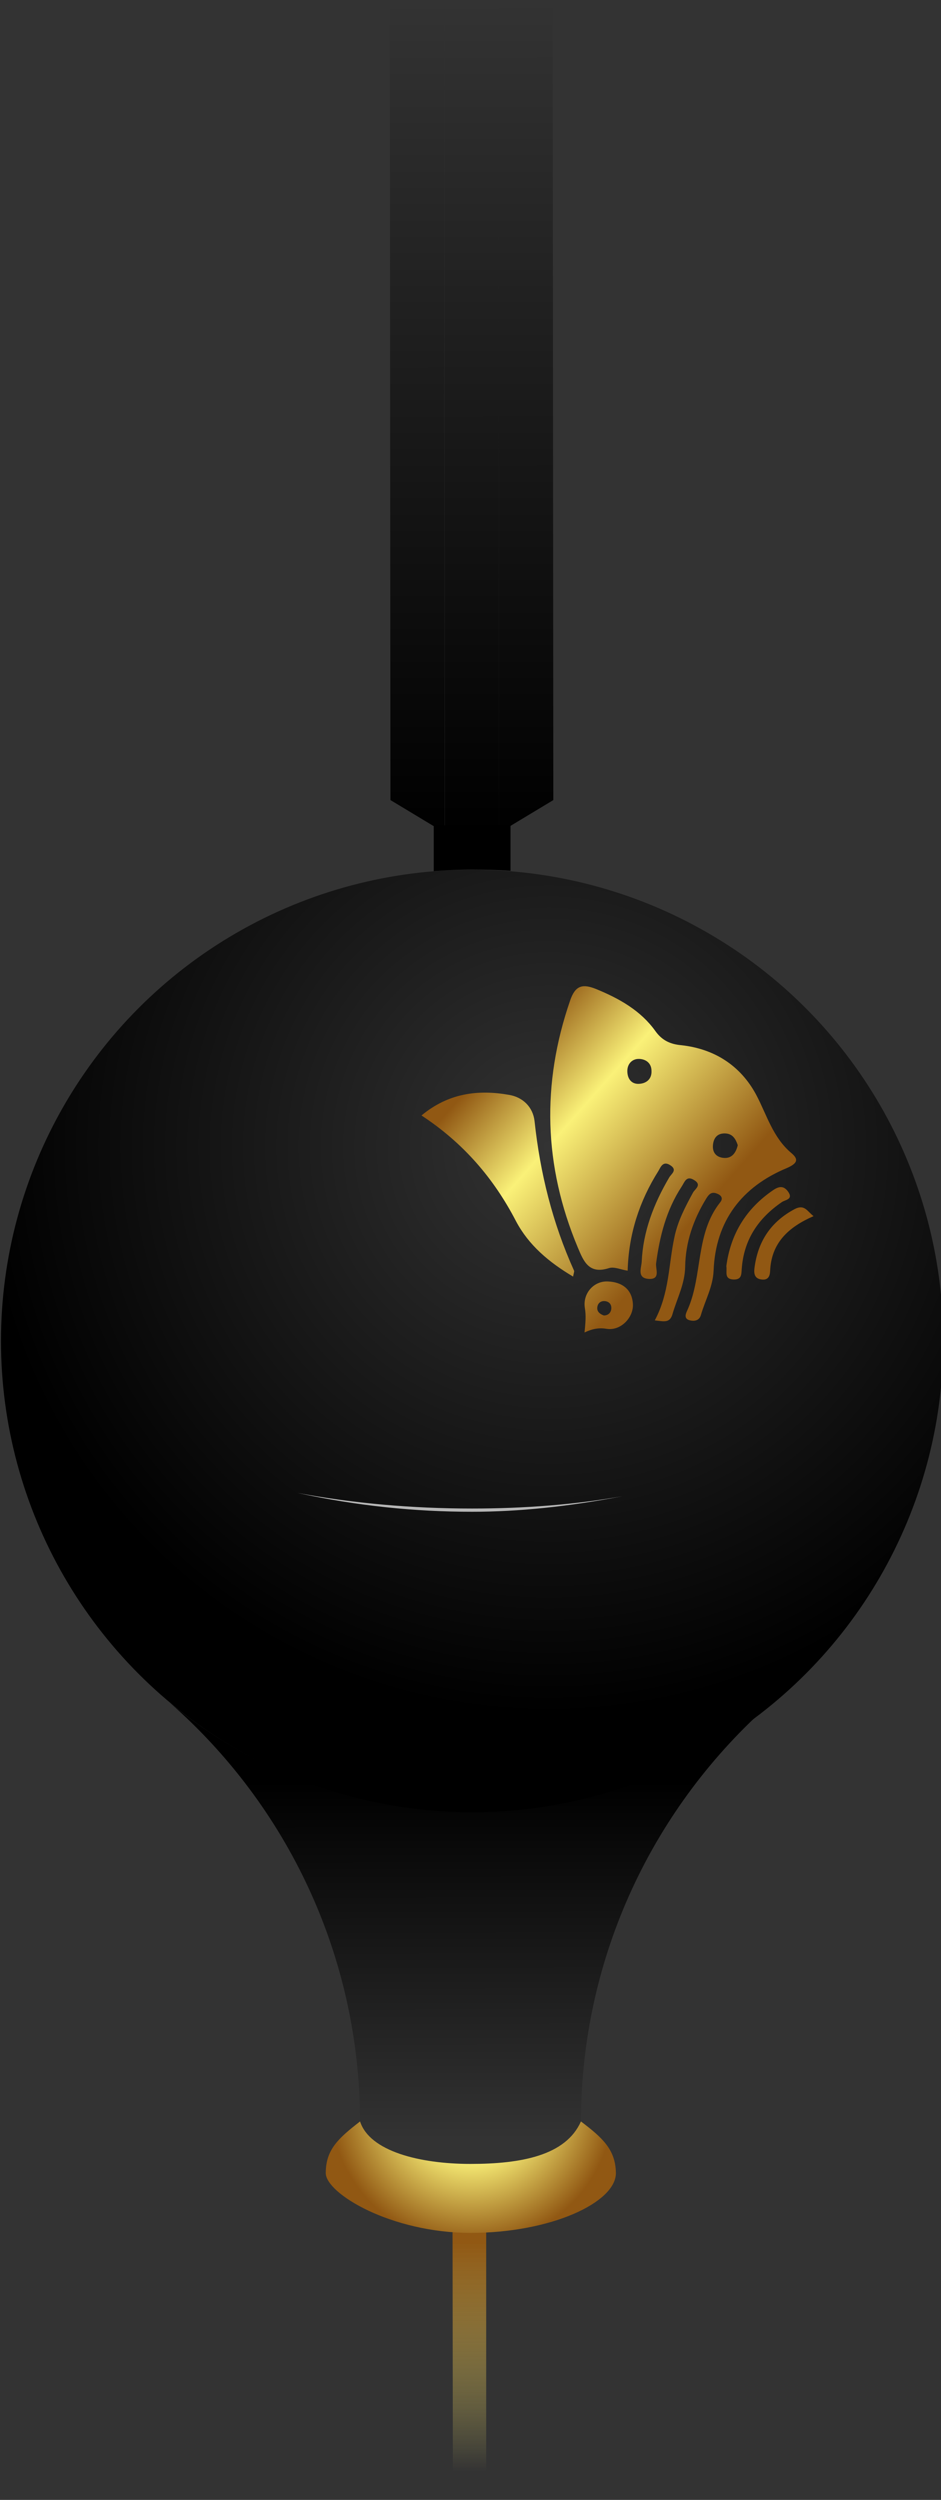 <?xml version="1.0" encoding="utf-8"?>
<!-- Generator: Adobe Illustrator 23.0.6, SVG Export Plug-In . SVG Version: 6.00 Build 0)  -->
<svg version="1.1" id="iron_x5F_ball_x5F_l" xmlns="http://www.w3.org/2000/svg" xmlns:xlink="http://www.w3.org/1999/xlink"
	 x="0px" y="0px" viewBox="0 0 288 764.9" style="enable-background:new 0 0 288 764.9;" xml:space="preserve">
<rect x="0" y="0" width="288" height="764.9" fill="#333333" stroke="none"/>
<style type="text/css">
	.st0{fill:url(#SVGID_1_);}
	.st1{fill:url(#SVGID_2_);}
	.st2{fill:#B7B7B7;}
	.st3{fill:url(#SVGID_3_);}
	.st4{fill:url(#SVGID_4_);}
	.st5{fill:url(#SVGID_5_);}
	.st6{fill:url(#SVGID_6_);}
	.st7{fill:url(#SVGID_7_);}
	.st8{fill:url(#SVGID_8_);}
	.st9{fill:url(#SVGID_9_);}
	.st10{fill:url(#SVGID_10_);}
	.st11{fill:url(#SVGID_11_);}
</style>
<linearGradient id="SVGID_1_" gradientUnits="userSpaceOnUse" x1="143.577" y1="634.11" x2="143.577" y2="756.266">
	<stop  offset="0.425" style="stop-color:#915813"/>
	<stop  offset="1" style="stop-color:#FAF178;stop-opacity:0"/>
</linearGradient>
<path class="st0" d="M138.5,677.4h10.3l0,80c0,2.9-2.3,4.3-5.1,4.3s-5.1-1.4-5.1-4.3L138.5,677.4z"/>
<radialGradient id="SVGID_2_" cx="168" cy="350.89" r="173.658" gradientUnits="userSpaceOnUse">
	<stop  offset="0" style="stop-color:#000000;stop-opacity:0"/>
	<stop  offset="1" style="stop-color:#000000"/>
</radialGradient>
<circle class="st1" cx="144.5" cy="410.3" r="144.2"/>
<g transform="matrix( 1.986, 0, 0, 1.986, 0.9,406.95) ">
	<g>
		<g id="_____3_0_Layer0_1_MEMBER_0_MEMBER_0_MEMBER_0_MEMBER_0_MEMBER_0_MEMBER_0_MEMBER_1_FILL">
			<path class="st2" d="M72.3,27.5c-9.3,0-18.3-0.8-26.9-2.4c9.2,2,18.1,2.9,26.9,2.9c7.2,0,14.9-0.8,23.2-2.4
				C88.1,26.9,80.4,27.5,72.3,27.5z"/>
		</g>
	</g>
</g>
<g transform="matrix( 1, 0, 0, 1, 119.35,0) ">
	<g>
		<g id="_____3_0_Layer0_2_MEMBER_0_MEMBER_0_FILL">
			
				<linearGradient id="SVGID_3_" gradientUnits="userSpaceOnUse" x1="-94.519" y1="299.035" x2="-94.519" y2="553.785" gradientTransform="matrix(1 -6.713867e-04 -6.713867e-04 -1 119.813 553.816)">
				<stop  offset="0" style="stop-color:#000000"/>
				<stop  offset="1" style="stop-color:#000000;stop-opacity:0"/>
			</linearGradient>
			<path class="st3" d="M33.2,0.1l-16.6,0l0.2,254.7l16.6,0L33.2,0.1z"/>
		</g>
	</g>
</g>
<g transform="matrix( 1, 0, 0, 1, 119.35,0) ">
	<g>
		<g id="_____3_0_Layer0_2_MEMBER_0_MEMBER_1_FILL">
			
				<linearGradient id="SVGID_4_" gradientUnits="userSpaceOnUse" x1="-77.894" y1="299.035" x2="-77.894" y2="553.785" gradientTransform="matrix(1 -6.713867e-04 -6.713867e-04 -1 119.813 553.816)">
				<stop  offset="0" style="stop-color:#000000"/>
				<stop  offset="1" style="stop-color:#000000;stop-opacity:0"/>
			</linearGradient>
			<path class="st4" d="M49.8,0.1l-16.6,0l0.2,254.7l16.6-10L49.8,0.1z"/>
		</g>
	</g>
</g>
<g transform="matrix( -1, 0, 0, 1, 169.2,0) ">
	<g>
		<g id="_____3_0_Layer0_2_MEMBER_0_MEMBER_2_FILL">
			
				<linearGradient id="SVGID_5_" gradientUnits="userSpaceOnUse" x1="433.556" y1="299.035" x2="433.556" y2="553.785" gradientTransform="matrix(-1 -6.713867e-04 6.713867e-04 -1 474.729 554.182)">
				<stop  offset="0" style="stop-color:#000000"/>
				<stop  offset="1" style="stop-color:#000000;stop-opacity:0"/>
			</linearGradient>
			<path class="st5" d="M49.9,0.1l-16.6,0l-0.2,254.7l16.6-10L49.9,0.1z"/>
		</g>
	</g>
</g>
<g transform="matrix( 1, 0, 0, 1, -1690.25,162.85) ">
	<g>
		<g id="_____3_0_Layer0_2_MEMBER_0_MEMBER_3_FILL">
			<path d="M1846.5,89.7l-23.5,0l0,14c3.9-0.3,7.8-0.5,11.7-0.5c4,0,7.9,0.1,11.8,0.4L1846.5,89.7z"/>
		</g>
	</g>
</g>
<g>
	<linearGradient id="SVGID_6_" gradientUnits="userSpaceOnUse" x1="160.052" y1="314.094" x2="220.052" y2="367.094">
		<stop  offset="0" style="stop-color:#915813"/>
		<stop  offset="0.376" style="stop-color:#FAF178"/>
		<stop  offset="0.977" style="stop-color:#915813"/>
	</linearGradient>
	<path class="st6" d="M222.3,387.4c1.3-9.8,6-17.6,14.4-23.3c1.8-1.2,3.2-1.3,4.5,0.5c1.7,2.4-0.9,2.5-1.9,3.2
		c-7.3,5-11.7,11.6-12.3,20.6c-0.1,1.7-0.1,3.1-2.4,3.1C221.5,391.4,222.6,389.2,222.3,387.4"/>
	<linearGradient id="SVGID_7_" gradientUnits="userSpaceOnUse" x1="161.795" y1="312.122" x2="221.795" y2="365.122">
		<stop  offset="0" style="stop-color:#915813"/>
		<stop  offset="0.376" style="stop-color:#FAF178"/>
		<stop  offset="0.977" style="stop-color:#915813"/>
	</linearGradient>
	<path class="st7" d="M249,372.1c-7.8,3.4-13,8.3-13.3,16.9c-0.1,1.6-0.7,2.7-2.5,2.5c-2.2-0.2-2.5-1.7-2.3-3.4
		c1-8.2,5-14.3,12.4-18.2C246.3,368.4,247.1,370.7,249,372.1"/>
	<linearGradient id="SVGID_8_" gradientUnits="userSpaceOnUse" x1="155.087" y1="319.716" x2="215.087" y2="372.716">
		<stop  offset="0" style="stop-color:#915813"/>
		<stop  offset="0.376" style="stop-color:#FAF178"/>
		<stop  offset="0.977" style="stop-color:#915813"/>
	</linearGradient>
	<path class="st8" d="M200.4,404c4.5-8.4,4.2-17.1,6-25.4c1-4.9,3.3-9.3,5.7-13.7c0.6-1.1,2.8-2.3,0.4-3.8c-2.5-1.6-3,0.7-3.9,2
		c-4.7,7.2-6.7,15.2-7.8,23.5c-0.2,1.7,1.5,5-2.4,4.7c-3.5-0.3-2.1-3.4-2-5.2c0.4-9.3,3.7-17.8,8.4-25.8c0.6-1.1,2.7-2.3,0.3-3.8
		c-2.2-1.4-2.9,0.6-3.6,1.8c-5.8,9.2-9.1,19.3-9.4,30.5c-2-0.3-4.1-1.3-5.7-0.8c-6.2,2-7.8-2.1-9.6-6.4c-10.4-24.9-11.1-50-2.3-75.5
		c1.6-4.7,3.9-5.1,7.9-3.5c7.1,2.9,13.7,6.6,18.2,12.9c2,2.8,4.5,4,7.9,4.3c10.1,1.1,18.1,6.2,22.9,15.1c3.3,6.2,5.1,13.1,10.8,17.9
		c2,1.7,2.3,3-1.4,4.6c-13.7,5.7-21.8,16.1-22.4,31.4c-0.2,4.9-2.6,9.1-3.9,13.6c-0.5,1.7-2,1.9-3.3,1.6c-2.2-0.5-1.2-2.3-0.7-3.4
		c4.6-10.5,2.3-23.1,9.9-32.7c1-1.2,0.4-2.2-1-2.7c-1.7-0.7-2.5,0.3-3.3,1.6c-3.9,6.4-6.3,13.3-6.4,20.8c-0.1,5.2-2.4,9.5-3.8,14.2
		C205.1,405,203.2,404.3,200.4,404 M175.7,388.8c-6.6-14.6-10.4-29.9-12.1-45.8c-0.5-4.3-3.6-7.3-7.8-8c-9.6-1.7-18.6-0.5-26.8,6.3
		c12.8,8.4,22.1,19.2,28.9,32.3c3.9,7.4,10.1,12.6,17.5,17C175.6,389.5,175.8,389.1,175.7,388.8 M222,346.8
		c-2.4-0.1-3.6,1.3-3.8,3.6c-0.2,2.5,1.3,3.8,3.5,3.9c2.2,0.1,3.5-1.4,4.1-3.9C225.2,348.6,224.3,346.9,222,346.8 M195.7,324
		c-2.2-0.1-3.7,1.5-3.7,3.7c0,2.5,1.4,4.2,3.9,3.9c2-0.2,3.6-1.5,3.5-3.9C199.4,325.3,197.7,324.1,195.7,324"/>
	<linearGradient id="SVGID_9_" gradientUnits="userSpaceOnUse" x1="128.06" y1="350.312" x2="188.06" y2="403.312">
		<stop  offset="0" style="stop-color:#915813"/>
		<stop  offset="0.376" style="stop-color:#FAF178"/>
		<stop  offset="0.977" style="stop-color:#915813"/>
	</linearGradient>
	<path class="st9" d="M178.9,407.7c0.3-3,0.5-5.2,0.1-7.5c-0.7-4.5,2.8-8.4,7.2-8.1c4.1,0.2,7.2,2.3,7.5,6.8
		c0.3,4.1-3.6,8.3-7.9,7.7C183.5,406.2,181.4,406.5,178.9,407.7 M187.1,400.4c0.1-1.4-0.8-2.2-2-2.3c-1.3-0.1-2.2,0.7-2.3,2
		c-0.1,1.3,0.9,2,2,2.4C186.2,402.5,187,401.6,187.1,400.4"/>
</g>
<linearGradient id="SVGID_10_" gradientUnits="userSpaceOnUse" x1="144.004" y1="527.324" x2="144.09" y2="654.56">
	<stop  offset="0.14" style="stop-color:#000000"/>
	<stop  offset="1" style="stop-color:#000000;stop-opacity:0"/>
</linearGradient>
<path class="st10" d="M177.8,649.5c0-51.2,22.5-97.1,58.2-128.5c-25,20.7-57,33.1-92,33.1c-35,0-67-12.4-92-33.1
	c35.7,31.3,58.2,77.3,58.2,128.5v19.7h67.5V649.5z"/>
<g>
	<radialGradient id="SVGID_11_" cx="144.385" cy="643.604" r="44.371" gradientUnits="userSpaceOnUse">
		<stop  offset="0" style="stop-color:#915813"/>
		<stop  offset="0.376" style="stop-color:#FAF178"/>
		<stop  offset="0.977" style="stop-color:#915813"/>
	</radialGradient>
	<path class="st11" d="M177.8,649.1c-4.6,10.4-18.2,13-33.8,13s-30.9-3.9-33.8-13c-6.6,5.1-10.5,8.6-10.5,15.8
		c0,6.2,19.9,18.3,44.4,18.3s44.4-9.3,44.4-18.3C188.4,657.7,184.4,654.1,177.8,649.1z"/>
</g>
</svg>
